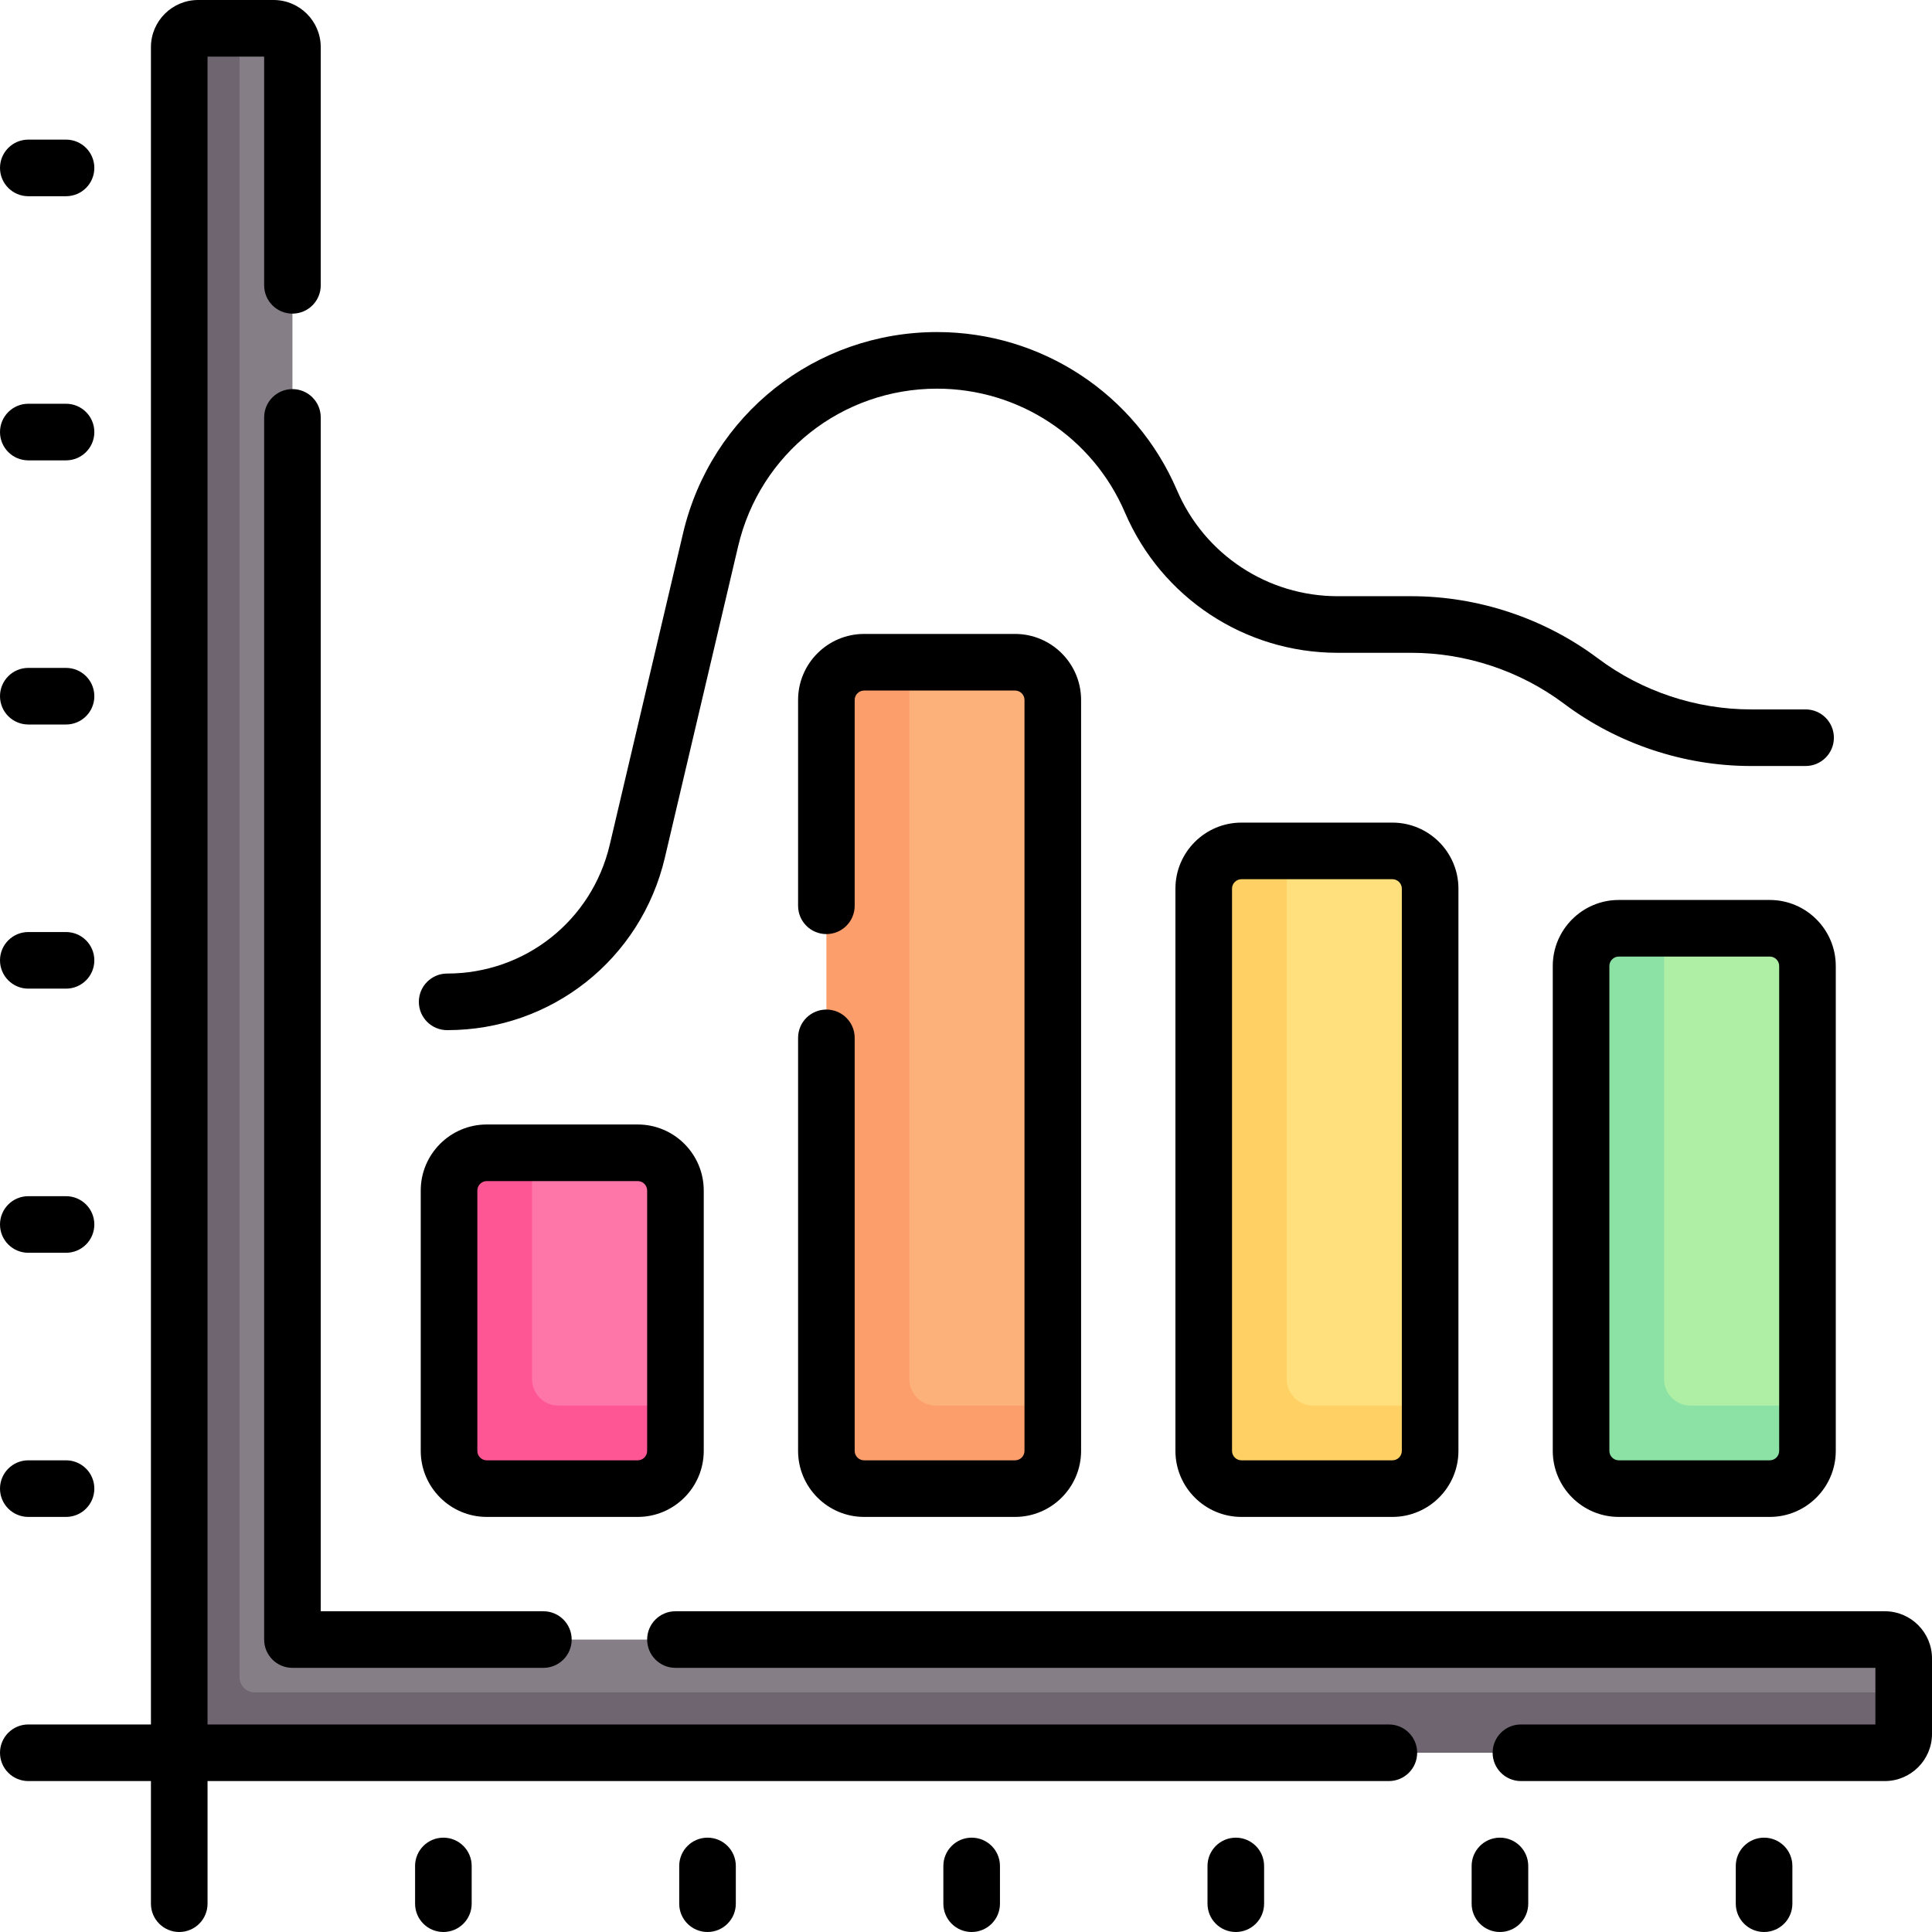 <svg id="Capa_1" enable-background="new 0 0 512 512" height="512" viewBox="0 0 512 512" width="512" xmlns="http://www.w3.org/2000/svg"><g><g><g><path d="m466.745 392.362-35.319-.851c-5.523 0-10-4.477-10-10l.255-123.33c0-5.523 4.477-10 10-10l9.319-2.181h28c5.523 0 10 4.477 10 10v116.5l-2.255 9.862c0 5.523-4.477 10-10 10z" fill="#afefa5"/><path d="m479 372.5v12c0 5.52-4.48 10-10 10h-40c-5.52 0-10-4.48-10-10v-128.5c0-5.52 4.48-10 10-10h12v119.5c0 3.87 3.13 7 7 7z" fill="#8ce1a4"/></g><path d="m77.5 430.5v-418c0-2.761-2.239-5-5-5h-9l-7.287 2.372c-2.761 0-5 2.239-5 5l.596 444 442.511 1.787c2.761 0 5-2.239 5-5l5.181-7.16v-9c0-2.761-2.239-5-5-5h-418c-2.21.001-4.001-1.79-4.001-3.999z" fill="#857e87"/><path d="m504.5 448.5v11c0 2.761-2.239 5-5 5h-452v-452c0-2.761 2.239-5 5-5h11v437c0 2.209 1.791 4 4 4z" fill="#6f6571"/><g><path d="m166.745 392.362-35.319-.851c-5.523 0-10-4.477-10-10l.255-63.83c0-5.523 4.477-10 10-10l9.319-2.181h28c5.523 0 10 4.477 10 10v57l-2.255 9.862c0 5.523-4.477 10-10 10z" fill="#fe76a8"/><path d="m179 372.5v12c0 5.52-4.48 10-10 10h-40c-5.52 0-10-4.48-10-10v-69c0-5.52 4.48-10 10-10h12v60c0 3.87 3.13 7 7 7z" fill="#fe5694"/></g><g><path d="m266.745 392.362-35.319-.851c-5.523 0-10-4.477-10-10l.255-193.83c0-5.523 4.477-10 10-10l9.319-2.181h28c5.523 0 10 4.477 10 10v187l-2.255 9.862c0 5.523-4.477 10-10 10z" fill="#fcb17a"/><path d="m279 372.5v12c0 5.52-4.48 10-10 10h-40c-5.52 0-10-4.48-10-10v-199c0-5.52 4.48-10 10-10h12v190c0 3.87 3.13 7 7 7z" fill="#fc9e6b"/></g><g><path d="m366.745 392.362-35.319-.851c-5.523 0-10-4.477-10-10l.255-143.83c0-5.523 4.477-10 10-10l9.319-2.181h28c5.523 0 10 4.477 10 10v137l-2.255 9.862c0 5.523-4.477 10-10 10z" fill="#ffe07d"/><path d="m379 372.5v12c0 5.52-4.48 10-10 10h-40c-5.52 0-10-4.48-10-10v-149c0-5.52 4.48-10 10-10h12v140c0 3.87 3.13 7 7 7z" fill="#ffd064"/></g></g><g><path d="m77.5 103.117c-4.143 0-7.5 3.358-7.5 7.5v323.883c0 4.143 3.357 7.5 7.5 7.5h66.5c4.143 0 7.5-3.357 7.5-7.5s-3.357-7.5-7.5-7.5h-59v-316.383c0-4.142-3.357-7.5-7.5-7.5z"/><path d="m499.5 427h-320.5c-4.143 0-7.5 3.357-7.5 7.5s3.357 7.5 7.5 7.5h318v15h-93.937c-4.143 0-7.5 3.357-7.5 7.5s3.357 7.5 7.5 7.5h96.437c6.893 0 12.5-5.607 12.5-12.5v-20c0-6.893-5.607-12.5-12.5-12.5z"/><path d="m368.063 457h-313.063v-442h15v60.617c0 4.142 3.357 7.5 7.5 7.5s7.5-3.358 7.5-7.5v-63.117c0-6.893-5.607-12.5-12.5-12.5h-20c-6.893 0-12.5 5.607-12.5 12.5v444.5h-32.5c-4.143 0-7.5 3.357-7.5 7.5s3.357 7.5 7.5 7.5h32.5v32.5c0 4.143 3.357 7.5 7.5 7.5s7.5-3.357 7.5-7.5v-32.5h313.063c4.143 0 7.5-3.357 7.5-7.5s-3.357-7.5-7.5-7.5z"/><path d="m186.5 384.5v-69c0-9.649-7.851-17.5-17.5-17.5h-40c-9.649 0-17.5 7.851-17.5 17.5v69c0 9.649 7.851 17.5 17.5 17.5h40c9.649 0 17.5-7.851 17.5-17.5zm-60 0v-69c0-1.379 1.121-2.5 2.5-2.5h40c1.379 0 2.5 1.121 2.5 2.5v69c0 1.379-1.121 2.5-2.5 2.5h-40c-1.379 0-2.5-1.121-2.5-2.5z"/><path d="m219 267.543c-4.143 0-7.5 3.357-7.5 7.5v109.457c0 9.649 7.851 17.5 17.5 17.5h40c9.649 0 17.5-7.851 17.5-17.5v-199c0-9.649-7.851-17.5-17.5-17.5h-40c-9.649 0-17.5 7.851-17.5 17.5v54.542c0 4.142 3.357 7.5 7.5 7.5s7.5-3.358 7.5-7.5v-54.542c0-1.378 1.121-2.5 2.5-2.5h40c1.379 0 2.5 1.122 2.5 2.5v199c0 1.379-1.121 2.5-2.5 2.5h-40c-1.379 0-2.5-1.121-2.5-2.5v-109.457c0-4.143-3.357-7.5-7.5-7.5z"/><path d="m329 218c-9.649 0-17.5 7.851-17.5 17.5v149c0 9.649 7.851 17.5 17.5 17.5h40c9.649 0 17.5-7.851 17.5-17.5v-149c0-9.649-7.851-17.5-17.5-17.5zm42.5 17.5v149c0 1.379-1.121 2.5-2.5 2.5h-40c-1.379 0-2.5-1.121-2.5-2.5v-149c0-1.378 1.121-2.5 2.5-2.5h40c1.379 0 2.5 1.122 2.5 2.5z"/><path d="m469 238.5h-40c-9.649 0-17.5 7.851-17.5 17.5v128.5c0 9.649 7.851 17.5 17.5 17.5h40c9.649 0 17.5-7.851 17.5-17.5v-128.5c0-9.649-7.851-17.5-17.5-17.5zm2.5 146c0 1.379-1.121 2.5-2.5 2.5h-40c-1.379 0-2.5-1.121-2.5-2.5v-128.5c0-1.378 1.121-2.5 2.5-2.5h40c1.379 0 2.5 1.122 2.5 2.5z"/><path d="m118.5 273c27.638 0 51.361-18.79 57.691-45.692l19.424-82.549c5.785-24.588 27.466-41.759 52.724-41.759 21.696 0 41.237 12.886 49.785 32.828 9.678 22.581 31.805 37.172 56.373 37.172h19.503c14.51 0 28.893 4.794 40.5 13.5 14.187 10.64 31.767 16.5 49.5 16.5h14.5c4.143 0 7.5-3.358 7.5-7.5s-3.357-7.5-7.5-7.5h-14.5c-14.51 0-28.893-4.794-40.5-13.5-14.187-10.64-31.767-16.5-49.5-16.5h-19.503c-18.56 0-35.275-11.022-42.586-28.081-10.914-25.465-35.868-41.919-63.572-41.919-32.253 0-59.938 21.927-67.325 53.323l-19.424 82.549c-4.728 20.094-22.447 34.128-43.09 34.128-4.143 0-7.5 3.357-7.5 7.5s3.357 7.5 7.5 7.5z"/><path d="m7.5 122h10c4.143 0 7.5-3.358 7.5-7.5s-3.357-7.5-7.5-7.5h-10c-4.143 0-7.5 3.358-7.5 7.5s3.357 7.5 7.5 7.5z"/><path d="m7.5 52h10c4.143 0 7.5-3.358 7.5-7.5s-3.357-7.5-7.5-7.5h-10c-4.143 0-7.5 3.358-7.5 7.5s3.357 7.5 7.5 7.5z"/><path d="m7.5 192h10c4.143 0 7.5-3.358 7.5-7.5s-3.357-7.5-7.5-7.5h-10c-4.143 0-7.5 3.358-7.5 7.5s3.357 7.5 7.5 7.5z"/><path d="m7.5 262h10c4.143 0 7.5-3.357 7.5-7.5 0-4.142-3.357-7.5-7.5-7.5h-10c-4.143 0-7.5 3.358-7.5 7.5 0 4.143 3.357 7.5 7.5 7.5z"/><path d="m7.5 332h10c4.143 0 7.5-3.357 7.5-7.5s-3.357-7.5-7.5-7.5h-10c-4.143 0-7.5 3.357-7.5 7.5s3.357 7.5 7.5 7.5z"/><path d="m7.5 402h10c4.143 0 7.5-3.357 7.5-7.5s-3.357-7.5-7.5-7.5h-10c-4.143 0-7.5 3.357-7.5 7.5s3.357 7.5 7.5 7.5z"/><path d="m397.5 487c-4.143 0-7.5 3.357-7.5 7.5v10c0 4.143 3.357 7.5 7.5 7.5s7.5-3.357 7.5-7.5v-10c0-4.143-3.357-7.5-7.5-7.5z"/><path d="m467.5 487c-4.143 0-7.5 3.357-7.5 7.5v10c0 4.143 3.357 7.5 7.5 7.5s7.5-3.357 7.5-7.5v-10c0-4.143-3.357-7.5-7.5-7.5z"/><path d="m327.5 487c-4.143 0-7.5 3.357-7.5 7.5v10c0 4.143 3.357 7.5 7.5 7.5s7.5-3.357 7.5-7.5v-10c0-4.143-3.357-7.5-7.5-7.5z"/><path d="m257.5 487c-4.143 0-7.5 3.357-7.5 7.5v10c0 4.143 3.357 7.5 7.5 7.5s7.5-3.357 7.5-7.5v-10c0-4.143-3.357-7.5-7.5-7.5z"/><path d="m187.5 487c-4.143 0-7.5 3.357-7.5 7.5v10c0 4.143 3.357 7.5 7.5 7.5s7.5-3.357 7.5-7.5v-10c0-4.143-3.357-7.5-7.5-7.5z"/><path d="m117.5 487c-4.143 0-7.5 3.357-7.5 7.5v10c0 4.143 3.357 7.5 7.5 7.5s7.5-3.357 7.5-7.5v-10c0-4.143-3.357-7.5-7.5-7.5z"/></g></g></svg>